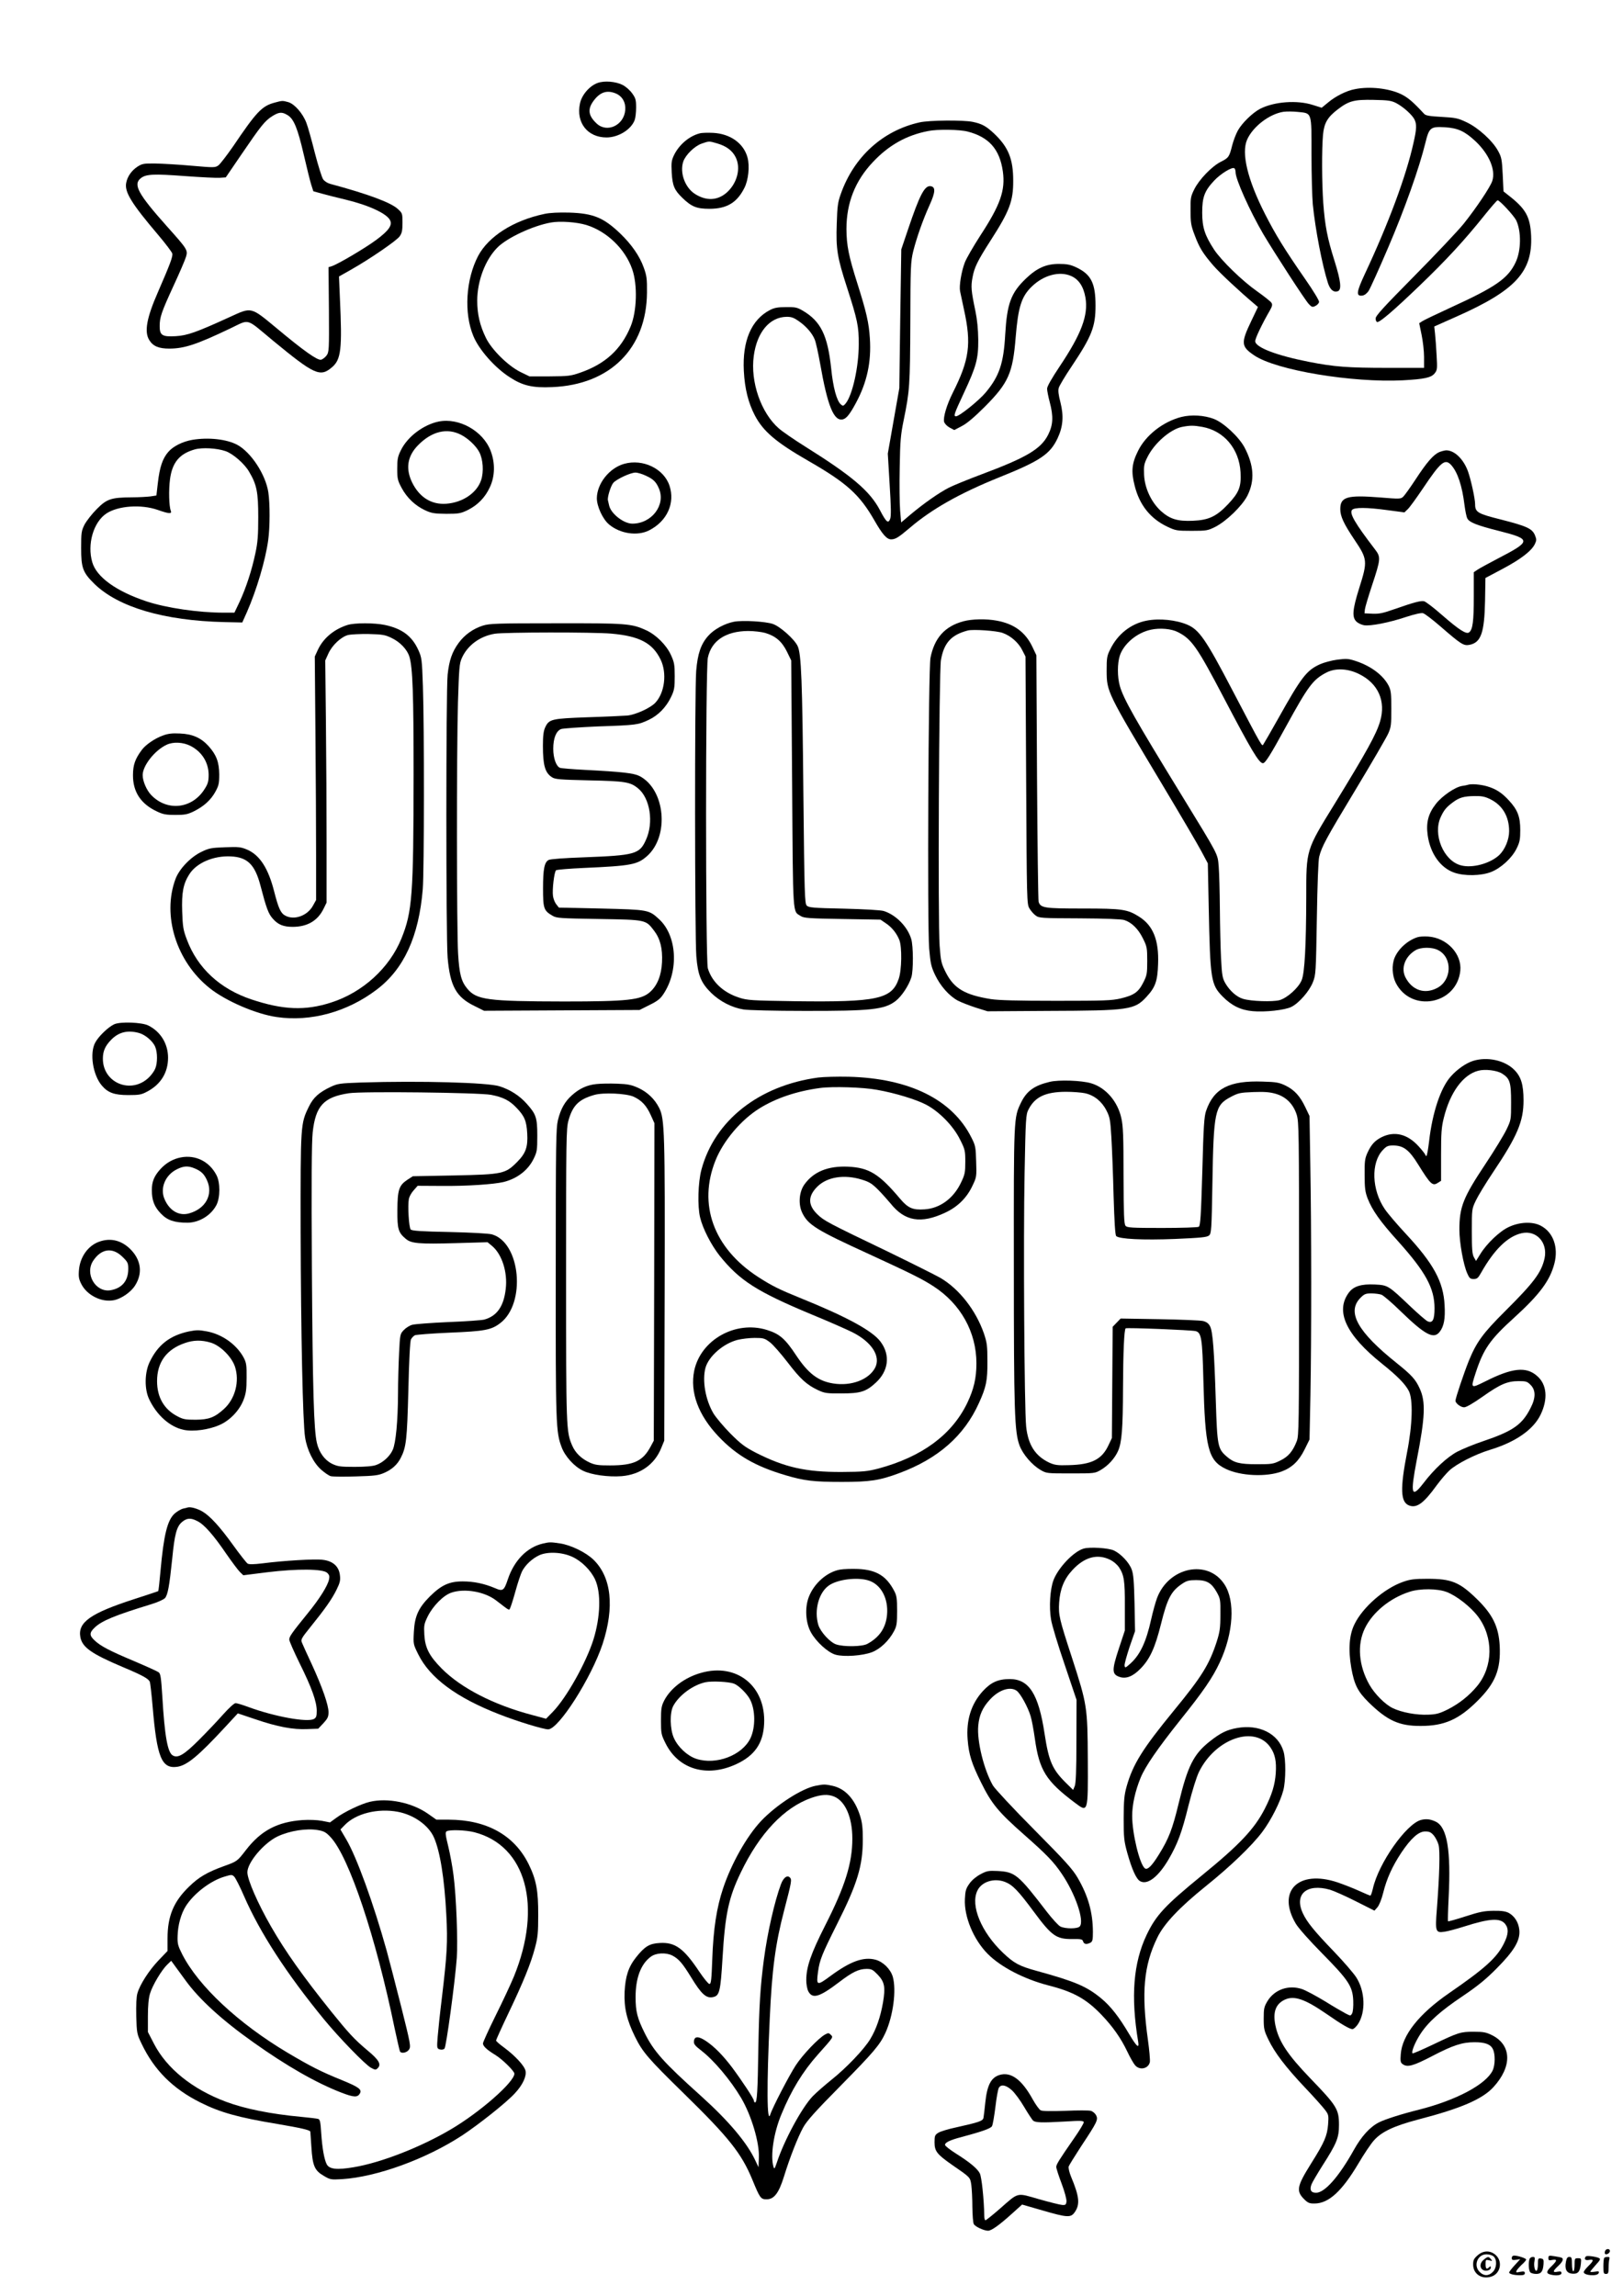 <?xml version="1.0" standalone="no"?>
<!DOCTYPE svg PUBLIC "-//W3C//DTD SVG 20010904//EN"
 "http://www.w3.org/TR/2001/REC-SVG-20010904/DTD/svg10.dtd">
<svg version="1.0" xmlns="http://www.w3.org/2000/svg"
 width="1240pt" height="1754pt" viewBox="0 0 1240 1754"
 preserveAspectRatio="xMidYMid meet">

<g transform="translate(0,1754) scale(0.1,-0.1)"
fill="#000000" stroke="none">
<path d="M4565 16906 c-62 -23 -121 -92 -134 -157 -31 -146 58 -259 203 -259
90 0 188 60 215 133 6 16 11 59 11 96 0 59 -4 72 -31 109 -17 24 -50 52 -72
63 -53 27 -140 34 -192 15z m140 -80 c50 -21 77 -70 72 -127 -10 -117 -140
-177 -219 -102 -64 60 -70 109 -23 173 50 67 102 84 170 56z"/>
<path d="M10352 16859 c-65 -12 -148 -54 -204 -101 l-50 -41 -67 21 c-120 39
-295 26 -403 -29 -58 -30 -140 -110 -171 -167 -15 -27 -34 -78 -43 -113 -22
-88 -27 -95 -87 -125 -69 -35 -165 -135 -202 -209 -28 -56 -30 -68 -29 -165 0
-92 4 -115 31 -185 36 -97 63 -140 141 -231 50 -58 199 -197 315 -295 l28 -24
-51 -107 c-81 -169 -78 -195 23 -263 166 -113 749 -210 1137 -190 162 9 215
20 241 53 20 25 21 35 15 137 -3 61 -9 135 -12 165 l-6 56 173 77 c448 199
579 342 567 616 -7 147 -41 207 -177 312 l-34 27 -6 128 c-6 117 -9 134 -36
182 -41 76 -152 177 -240 218 -65 31 -83 35 -190 41 -93 5 -122 10 -134 23
-86 93 -123 124 -175 150 -93 45 -241 62 -354 39z m316 -107 c54 -29 119 -87
138 -123 19 -38 18 -72 -7 -182 -56 -252 -190 -613 -371 -999 -65 -139 -69
-172 -20 -166 16 2 34 15 48 35 12 18 79 166 149 330 126 293 238 609 285 801
29 118 39 126 148 120 100 -6 152 -30 234 -106 105 -99 157 -220 129 -305 -16
-47 -122 -206 -219 -327 -42 -52 -210 -230 -374 -396 -240 -243 -298 -306
-298 -327 0 -15 6 -27 13 -27 22 0 124 87 322 277 203 195 343 346 498 540 50
62 94 113 99 113 16 0 124 -117 142 -153 40 -85 38 -231 -4 -320 -58 -124
-152 -189 -498 -347 -106 -49 -203 -95 -216 -104 l-23 -15 18 -88 c10 -48 19
-125 19 -170 l0 -83 -280 0 c-303 0 -406 8 -600 46 -249 49 -410 111 -410 158
0 22 52 131 111 233 19 33 22 46 13 60 -6 10 -55 49 -110 88 -114 80 -272 234
-328 318 -71 109 -91 169 -91 282 0 119 17 166 92 246 48 51 135 105 153 94 6
-4 10 -17 10 -31 0 -54 109 -296 211 -471 86 -145 320 -506 348 -535 23 -25
29 -26 51 -15 14 7 26 20 28 30 2 10 -44 86 -106 175 -159 229 -227 340 -307
497 -134 263 -182 465 -137 568 44 100 171 197 278 213 24 3 74 3 110 -1 109
-11 104 3 104 -324 0 -153 5 -325 10 -382 19 -191 72 -465 116 -602 17 -50 42
-72 74 -62 32 10 25 75 -24 232 -55 174 -73 268 -86 442 -11 154 -12 409 -2
522 9 90 34 133 112 193 86 66 126 76 275 73 112 -2 136 -6 173 -25z"/>
<path d="M2098 16756 c-97 -26 -138 -69 -317 -334 -48 -69 -98 -134 -112 -145
-25 -18 -32 -18 -205 -3 -98 9 -223 16 -277 17 -90 1 -101 -1 -138 -25 -45
-30 -76 -75 -85 -124 -13 -69 41 -157 245 -397 56 -66 104 -130 107 -141 6
-23 -15 -78 -110 -297 -85 -194 -105 -301 -66 -364 29 -48 73 -66 155 -66 115
1 206 31 462 153 156 74 115 85 331 -94 315 -259 358 -279 449 -201 69 59 78
139 60 526 l-7 167 92 52 c148 84 347 221 371 254 18 25 22 45 22 104 0 72 -1
74 -36 106 -53 49 -228 114 -518 192 -19 5 -42 20 -52 34 -10 14 -38 104 -63
200 -24 96 -53 200 -65 231 -28 74 -91 145 -139 159 -44 12 -45 12 -104 -4z
m100 -96 c47 -29 76 -99 123 -302 22 -95 47 -197 56 -226 l17 -53 65 -18 c36
-10 117 -31 178 -45 180 -43 321 -108 344 -160 17 -37 -11 -78 -107 -149 -82
-61 -293 -186 -341 -201 l-23 -7 3 -324 c2 -315 1 -324 -19 -352 -12 -15 -31
-29 -42 -31 -29 -4 -130 67 -335 238 -203 168 -192 166 -360 89 -258 -118
-326 -142 -415 -147 -103 -6 -122 7 -122 77 0 68 14 108 105 306 46 99 89 199
96 223 15 51 12 57 -142 229 -225 252 -264 324 -203 372 40 31 96 34 336 16
122 -9 243 -15 268 -13 l45 3 120 176 c150 220 178 255 234 291 53 33 75 35
119 8z"/>
<path d="M7025 16605 c-281 -63 -501 -263 -601 -546 -23 -64 -27 -95 -31 -227
-7 -195 4 -259 78 -487 80 -248 91 -299 90 -436 0 -171 -48 -387 -100 -451
-17 -20 -21 -21 -36 -8 -32 27 -60 128 -75 278 -27 251 -79 358 -217 439 -42
25 -58 28 -128 27 -62 0 -89 -5 -122 -22 -143 -74 -212 -237 -200 -466 7 -135
34 -243 84 -339 64 -122 161 -205 408 -347 294 -169 392 -257 506 -456 60
-105 94 -144 127 -144 33 0 56 14 142 87 167 143 382 265 685 387 312 125 389
177 446 300 41 88 47 169 21 272 -15 58 -19 90 -13 111 5 17 49 91 99 165 153
229 182 302 182 463 0 173 -34 240 -150 294 -43 20 -71 25 -130 25 -97 0 -167
-31 -251 -111 -115 -110 -145 -191 -159 -428 -12 -220 -45 -318 -149 -443 -52
-62 -201 -182 -227 -182 -21 0 -15 17 61 180 94 201 110 260 109 405 -1 80 -8
153 -22 220 -32 153 -35 186 -22 255 14 77 37 125 139 284 144 224 173 300
172 457 0 164 -37 255 -144 357 -63 59 -94 76 -165 91 -72 15 -333 13 -407 -4z
m368 -70 c163 -42 245 -135 269 -305 20 -144 -19 -255 -172 -489 -54 -84 -108
-177 -119 -207 -26 -68 -44 -178 -36 -218 4 -17 17 -80 30 -141 58 -263 41
-384 -86 -636 -46 -92 -74 -187 -66 -221 4 -14 22 -33 42 -44 l36 -19 57 30
c39 20 95 67 177 149 180 181 213 256 235 531 19 230 44 310 123 386 89 87
211 120 300 81 59 -26 95 -80 110 -165 23 -135 -31 -278 -197 -526 -62 -93
-96 -153 -96 -170 0 -15 9 -61 20 -102 29 -110 26 -173 -11 -248 -55 -111
-166 -176 -514 -306 -99 -37 -209 -82 -245 -100 -74 -38 -188 -117 -293 -205
l-72 -61 -8 93 c-4 51 -6 199 -3 328 3 202 8 252 30 359 46 225 49 265 51 746
1 430 3 465 22 545 27 106 73 238 125 353 46 101 47 140 7 145 -45 5 -83 -68
-171 -329 l-52 -154 -8 -530 -7 -530 -44 -250 -44 -250 14 -235 c11 -175 12
-242 4 -264 -15 -38 -30 -25 -78 67 -77 146 -212 261 -573 487 -83 52 -173
114 -199 137 -137 119 -219 357 -192 554 24 182 122 298 252 299 36 0 55 -7
93 -34 57 -40 101 -91 121 -140 8 -19 26 -100 40 -178 58 -332 106 -449 176
-431 27 7 54 42 98 124 85 157 119 314 107 494 -7 118 -27 203 -95 418 -67
211 -83 291 -84 417 0 200 66 368 202 512 120 128 256 205 422 237 73 15 240
12 302 -4z"/>
<path d="M5345 16521 c-80 -21 -156 -86 -195 -165 -20 -42 -22 -58 -18 -135 6
-100 20 -133 81 -192 70 -68 109 -84 207 -84 132 0 210 46 267 159 31 60 42
167 24 233 -29 108 -131 181 -262 188 -41 2 -87 1 -104 -4z m136 -77 c68 -20
114 -54 139 -104 43 -84 12 -202 -70 -273 -69 -59 -153 -63 -238 -10 -78 48
-120 163 -92 248 17 51 86 119 141 138 57 20 56 20 120 1z"/>
<path d="M4160 15906 c-237 -50 -427 -171 -507 -321 -94 -180 -110 -437 -36
-613 43 -104 164 -241 278 -314 98 -64 174 -82 324 -75 443 18 721 296 724
722 1 105 -2 129 -25 192 -31 87 -93 176 -179 259 -128 122 -206 154 -389 160
-81 2 -148 -1 -190 -10z m321 -85 c157 -49 296 -184 349 -337 42 -119 36 -323
-12 -438 -73 -176 -194 -286 -383 -352 -74 -26 -92 -28 -235 -29 l-155 0 -70
34 c-94 47 -220 171 -263 261 -46 94 -66 181 -66 285 1 151 62 312 155 405 74
74 269 165 407 190 70 13 198 4 273 -19z"/>
<path d="M9026 14355 c-140 -36 -272 -139 -331 -259 -48 -96 -54 -157 -26
-266 37 -148 120 -252 251 -314 62 -29 71 -31 185 -31 113 0 123 2 179 30 87
44 208 162 247 240 57 115 49 231 -23 368 -44 81 -159 188 -234 217 -74 28
-171 34 -248 15z m160 -76 c166 -30 282 -168 292 -347 6 -110 -11 -154 -95
-243 -89 -94 -148 -122 -269 -127 -117 -5 -174 12 -244 74 -74 68 -124 174
-129 276 -3 69 0 85 24 133 52 108 176 216 266 234 62 12 88 12 155 0z"/>
<path d="M3352 14320 c-117 -24 -239 -116 -289 -219 -24 -48 -28 -68 -28 -141
0 -78 3 -90 34 -148 41 -76 104 -135 179 -170 50 -23 71 -26 162 -27 95 0 110
3 162 28 77 38 134 96 170 174 40 84 42 186 7 278 -57 152 -241 256 -397 225z
m170 -101 c55 -28 116 -86 140 -133 29 -56 35 -150 14 -213 -32 -98 -141 -172
-267 -181 -112 -8 -203 48 -259 160 -53 107 -38 203 43 286 104 107 222 136
329 81z"/>
<path d="M1469 14180 c-74 -13 -147 -49 -184 -93 -43 -50 -65 -115 -79 -236
l-11 -96 -45 -7 c-25 -3 -89 -7 -142 -7 -159 -1 -192 -12 -269 -90 -36 -36
-78 -90 -93 -118 -24 -48 -26 -62 -26 -180 0 -152 13 -186 100 -272 183 -179
532 -282 993 -293 l138 -3 35 78 c75 171 142 397 163 550 14 99 14 282 1 367
-21 136 -132 305 -237 362 -80 43 -220 59 -344 38z m254 -86 c56 -19 145 -96
180 -157 59 -99 70 -157 70 -347 0 -140 -4 -195 -22 -277 -27 -129 -71 -263
-120 -369 l-40 -84 -83 0 c-192 0 -436 36 -588 86 -231 77 -382 185 -415 299
-40 137 8 305 107 372 90 60 267 72 393 28 85 -30 110 -32 100 -7 -14 35 -17
160 -6 242 17 127 72 194 189 227 57 16 168 10 235 -13z"/>
<path d="M10995 14086 c-44 -20 -94 -77 -179 -207 -42 -64 -85 -124 -96 -134
-18 -17 -29 -17 -175 -5 -253 20 -305 5 -305 -89 0 -55 26 -111 107 -232 101
-150 103 -165 38 -370 -52 -166 -57 -224 -21 -258 13 -12 39 -24 58 -27 47 -8
192 20 320 63 64 21 117 33 130 29 13 -3 73 -49 133 -101 158 -137 177 -149
221 -141 89 17 115 91 120 336 l3 175 132 70 c139 74 221 137 246 190 13 28
13 35 0 67 -21 50 -62 69 -258 119 -180 45 -199 56 -199 118 0 42 -32 187 -54
249 -34 95 -104 163 -168 162 -12 -1 -36 -7 -53 -14z m92 -98 c49 -54 84 -158
102 -306 6 -45 15 -92 22 -103 15 -29 72 -52 239 -94 252 -64 252 -78 -5 -211
-71 -37 -142 -76 -157 -86 l-28 -19 0 -187 c0 -188 -8 -250 -35 -272 -21 -18
-77 18 -210 134 -60 53 -121 99 -134 103 -25 6 -72 -6 -230 -61 -84 -30 -115
-36 -165 -34 l-61 3 3 30 c2 17 26 97 53 179 69 208 70 220 23 281 -153 200
-196 274 -174 300 17 20 112 20 272 -2 l128 -17 26 25 c14 13 66 85 116 159
136 203 168 229 215 178z"/>
<path d="M4769 13997 c-114 -32 -208 -151 -209 -263 0 -62 45 -160 93 -200 84
-71 217 -91 307 -45 137 70 199 208 155 341 -43 130 -203 207 -346 167z m166
-91 c58 -27 78 -47 100 -99 52 -125 -56 -267 -204 -267 -66 0 -163 76 -177
138 -3 15 -7 32 -9 39 -7 21 21 112 41 135 26 29 132 78 169 78 17 0 53 -11
80 -24z"/>
<path d="M7360 12794 c-141 -38 -221 -127 -251 -279 -16 -84 -25 -2039 -10
-2220 10 -115 15 -138 45 -202 41 -85 106 -159 173 -196 27 -14 89 -38 138
-54 l90 -28 463 3 c618 2 660 8 751 107 68 73 85 121 89 252 7 181 -38 293
-144 360 -90 57 -128 63 -431 63 -295 0 -323 4 -338 52 -3 13 -9 442 -12 953
l-5 930 -29 61 c-53 114 -141 179 -274 203 -80 15 -189 13 -255 -5z m301 -89
c62 -22 122 -75 150 -133 l24 -47 5 -945 c5 -922 5 -946 25 -979 11 -19 32
-43 47 -54 26 -20 43 -21 335 -22 198 -1 320 -6 343 -13 57 -19 106 -67 142
-140 31 -62 33 -73 33 -172 0 -97 -2 -110 -30 -165 -37 -74 -72 -98 -173 -122
-68 -16 -127 -18 -492 -18 -296 0 -439 4 -499 13 -199 32 -282 81 -344 202
-35 70 -39 84 -48 205 -14 175 -5 2096 10 2183 23 132 79 193 206 226 41 10
221 -2 266 -19z"/>
<path d="M8760 12799 c-119 -23 -221 -103 -277 -218 -26 -51 -28 -66 -28 -166
1 -160 2 -162 423 -865 140 -234 276 -465 302 -515 l48 -90 7 -340 c11 -549
17 -587 107 -678 68 -69 138 -103 228 -111 93 -9 249 8 297 33 58 29 138 121
164 189 22 55 23 71 30 487 4 255 11 447 18 471 20 79 51 136 276 509 125 207
237 400 251 431 22 49 24 68 24 190 0 116 -3 140 -20 175 -41 80 -133 150
-250 189 -58 19 -71 20 -143 11 -44 -6 -103 -22 -132 -35 -103 -47 -142 -98
-320 -416 -54 -96 -104 -183 -111 -193 -13 -21 1 -46 -238 410 -203 389 -254
462 -344 501 -87 37 -215 50 -312 31z m240 -88 c105 -53 147 -114 350 -501
211 -402 269 -500 299 -500 18 0 57 62 176 280 170 310 206 359 308 412 68 36
164 32 249 -10 148 -72 208 -208 162 -363 -29 -98 -101 -228 -345 -626 -223
-362 -219 -349 -219 -717 -1 -370 -12 -578 -35 -633 -23 -58 -110 -136 -169
-153 -53 -14 -217 -9 -279 10 -48 14 -100 60 -134 117 -23 40 -27 59 -34 191
-4 81 -8 253 -9 382 -1 129 -5 274 -9 322 -9 99 6 71 -286 548 -355 579 -440
729 -469 829 -20 70 -20 174 0 234 31 91 132 175 238 197 69 15 157 7 206 -19z"/>
<path d="M5609 12791 c-73 -14 -154 -58 -198 -108 -56 -63 -81 -136 -92 -268
-12 -149 -11 -2028 1 -2179 12 -147 36 -204 114 -281 67 -65 158 -112 246
-126 37 -6 234 -11 465 -11 508 -1 612 10 697 75 46 35 101 118 121 182 16 52
15 239 -1 292 -28 94 -117 185 -210 214 -22 7 -148 14 -304 18 -234 5 -269 8
-284 23 -16 16 -18 84 -26 850 -8 868 -16 1075 -44 1133 -25 53 -134 150 -190
169 -57 19 -228 29 -295 17z m238 -86 c79 -24 126 -64 165 -142 l33 -68 7
-943 c7 -1033 3 -969 65 -1009 24 -16 62 -19 318 -23 l292 -5 40 -27 c46 -30
83 -76 104 -128 21 -53 19 -231 -5 -298 -53 -154 -164 -178 -791 -170 -334 5
-365 7 -427 27 -122 39 -209 121 -240 224 -18 60 -18 2284 0 2372 27 131 137
204 308 205 44 0 103 -7 131 -15z"/>
<path d="M2655 12766 c-104 -33 -186 -102 -227 -191 l-23 -50 5 -590 c3 -324
5 -743 5 -930 l0 -340 -25 -45 c-42 -75 -141 -111 -209 -75 -36 18 -53 55 -86
184 -45 178 -110 279 -207 321 -47 20 -65 22 -169 18 -107 -4 -122 -7 -182
-36 -83 -41 -167 -129 -196 -206 -104 -279 6 -632 262 -835 123 -98 355 -198
512 -220 258 -38 538 39 761 208 210 158 324 407 354 769 11 137 12 1239 1
1552 -7 205 -9 218 -35 275 -48 106 -124 163 -255 191 -81 17 -232 17 -286 0z
m338 -100 c65 -31 119 -89 135 -143 25 -84 32 -281 32 -903 -1 -918 -10 -1044
-93 -1249 -91 -225 -296 -412 -537 -489 -198 -64 -367 -57 -610 24 -239 80
-411 239 -492 456 -28 73 -32 98 -36 214 -5 145 8 213 54 285 55 88 186 144
319 137 126 -6 183 -63 225 -223 45 -173 61 -215 93 -251 40 -47 82 -64 153
-64 111 0 191 46 236 138 l23 47 0 455 c0 250 -2 667 -5 925 l-5 470 24 53
c28 62 95 126 149 141 20 5 91 9 158 8 108 -3 126 -6 177 -31z"/>
<path d="M3689 12761 c-75 -24 -139 -70 -184 -131 -51 -69 -73 -134 -85 -243
-13 -122 -13 -2018 0 -2163 19 -216 65 -300 204 -368 l74 -37 594 3 594 3 76
38 c61 30 83 47 107 84 119 179 103 446 -33 571 -79 73 -82 73 -443 82 l-323
7 -19 24 c-11 13 -23 42 -26 64 -7 47 9 183 23 197 5 5 101 13 213 18 361 16
408 25 482 90 173 153 140 510 -57 612 -44 22 -128 32 -416 47 -96 5 -183 12
-192 16 -29 12 -51 74 -51 145 0 81 22 136 60 151 15 5 142 14 282 20 295 10
306 12 387 50 73 34 135 98 172 177 24 50 27 70 27 157 0 89 -4 107 -29 162
-35 76 -113 154 -190 189 -111 51 -151 54 -691 53 -452 0 -505 -2 -556 -18z
m981 -61 c215 -19 315 -71 377 -198 50 -103 32 -253 -40 -330 -37 -40 -151
-92 -215 -98 -31 -2 -168 -9 -303 -13 -274 -10 -294 -14 -323 -76 -13 -27 -18
-63 -18 -141 0 -150 16 -207 69 -241 23 -16 62 -19 283 -24 277 -6 315 -12
375 -61 92 -76 121 -261 60 -394 -49 -109 -83 -118 -476 -133 -143 -5 -255
-13 -267 -20 -33 -17 -43 -70 -43 -217 0 -153 5 -170 72 -209 32 -19 57 -20
354 -25 362 -6 358 -5 422 -89 47 -61 66 -136 61 -241 -5 -101 -36 -179 -93
-229 -69 -60 -170 -71 -655 -71 -586 1 -669 12 -740 98 -46 55 -61 113 -70
267 -11 180 -12 1542 -1 1921 8 258 11 296 29 336 43 98 138 168 252 187 76
12 749 13 890 1z"/>
<path d="M1243 11921 c-61 -22 -132 -71 -160 -110 -50 -67 -67 -114 -67 -191
-1 -128 59 -221 184 -279 46 -22 69 -26 140 -26 72 0 93 4 140 27 77 38 130
86 165 149 26 48 30 63 30 134 -1 94 -22 149 -81 215 -58 64 -123 93 -219 97
-61 3 -92 -1 -132 -16z m213 -79 c87 -45 137 -126 138 -219 0 -51 -5 -70 -30
-109 -94 -152 -285 -175 -408 -48 -36 37 -66 107 -66 153 0 73 93 190 183 232
51 24 126 20 183 -9z"/>
<path d="M11215 11545 c-5 -2 -26 -6 -46 -9 -53 -9 -151 -76 -198 -136 -59
-75 -77 -144 -63 -242 20 -139 98 -248 203 -284 77 -27 205 -25 281 5 76 30
159 106 195 179 24 49 28 69 28 142 0 101 -20 154 -87 226 -53 58 -99 88 -168
108 -49 14 -119 20 -145 11z m173 -111 c92 -46 142 -132 142 -243 0 -65 -32
-141 -76 -183 -70 -65 -207 -102 -293 -78 -132 35 -216 236 -153 370 24 52 43
75 92 111 49 37 85 47 166 48 56 1 80 -4 122 -25z"/>
<path d="M10830 10381 c-75 -24 -146 -88 -175 -157 -23 -56 -19 -136 9 -192
118 -231 466 -165 493 93 13 128 -103 252 -246 261 -31 2 -67 0 -81 -5z m160
-100 c108 -57 103 -229 -10 -288 -95 -50 -191 -18 -242 81 -36 70 -4 159 76
207 41 25 129 26 176 0z"/>
<path d="M873 9716 c-46 -21 -121 -93 -146 -141 -43 -80 -18 -245 50 -326 47
-56 96 -74 203 -74 84 0 101 3 145 27 103 54 159 145 159 258 0 107 -57 200
-152 247 -49 24 -213 30 -259 9z m190 -67 c47 -13 106 -63 123 -106 18 -42 18
-125 0 -166 -7 -18 -28 -47 -47 -66 -135 -133 -354 -45 -353 143 0 58 19 99
66 146 57 57 125 73 211 49z"/>
<path d="M11254 9436 c-53 -17 -120 -63 -168 -117 -79 -86 -143 -279 -168
-501 -7 -60 -16 -108 -20 -108 -4 0 -8 4 -8 8 0 4 -22 33 -50 64 -86 96 -187
121 -287 70 -50 -26 -77 -56 -105 -117 -20 -44 -23 -65 -22 -170 0 -100 4
-130 23 -180 35 -89 95 -175 231 -325 212 -236 280 -360 280 -514 0 -88 -15
-116 -53 -99 -13 6 -73 58 -133 115 -167 159 -170 161 -270 166 -102 5 -162
-13 -198 -61 -107 -143 -23 -324 254 -545 116 -93 174 -152 203 -206 34 -64
29 -258 -13 -471 -54 -279 -50 -380 16 -405 58 -22 111 16 212 156 29 39 72
90 96 112 56 51 195 122 309 157 195 59 331 153 387 268 58 120 49 231 -26
296 -83 74 -190 63 -396 -41 -113 -56 -113 -56 -74 64 60 184 110 256 297 425
193 176 271 281 305 412 32 125 -10 240 -106 289 -62 32 -161 28 -243 -11 -68
-31 -168 -126 -217 -206 l-33 -53 -16 28 c-13 23 -16 63 -16 199 0 169 0 170
31 235 17 36 76 133 131 215 186 277 233 389 233 549 0 121 -19 182 -71 234
-73 73 -206 102 -315 68z m221 -96 c61 -38 70 -67 70 -220 0 -134 0 -135 -36
-210 -20 -41 -91 -158 -159 -260 -171 -257 -200 -329 -200 -503 0 -98 30 -267
60 -334 16 -37 23 -43 49 -43 26 0 34 7 57 48 100 177 203 278 310 302 112 25
200 -71 175 -191 -24 -109 -81 -185 -301 -404 -170 -169 -219 -236 -278 -380
-39 -98 -102 -285 -102 -305 0 -19 40 -50 66 -50 17 0 68 30 141 81 134 95
189 119 276 119 57 0 66 -3 92 -30 39 -40 39 -98 -1 -175 -64 -128 -135 -177
-363 -254 -69 -23 -156 -59 -195 -79 -77 -40 -179 -134 -261 -242 -92 -119
-101 -85 -51 176 65 332 69 447 23 547 -32 71 -62 103 -175 194 -301 240 -385
392 -277 500 29 29 40 33 83 33 28 0 63 -5 77 -10 15 -6 83 -64 150 -130 183
-177 249 -212 294 -154 33 42 44 100 38 204 -9 179 -84 317 -296 545 -67 72
-139 156 -161 189 -100 147 -107 354 -15 451 28 30 39 35 79 35 78 0 122 -33
191 -145 95 -153 110 -167 151 -140 l24 15 0 198 c0 168 3 211 21 283 48 195
147 330 263 360 52 14 142 3 181 -21z"/>
<path d="M6252 9309 c-454 -61 -793 -329 -893 -704 -26 -96 -31 -280 -10 -365
20 -85 85 -211 149 -292 153 -190 284 -274 701 -448 134 -55 274 -117 312
-136 150 -75 220 -185 175 -272 -48 -91 -182 -142 -320 -120 -114 18 -190 75
-282 213 -85 129 -128 166 -225 196 -239 74 -505 -75 -555 -311 -34 -164 31
-340 185 -502 138 -146 283 -229 513 -297 142 -42 213 -51 431 -51 213 0 287
11 437 67 297 110 497 286 609 535 56 123 66 172 65 318 0 121 -3 143 -27 215
-62 177 -188 339 -333 424 -39 22 -219 112 -400 200 -461 221 -488 236 -538
284 -74 71 -75 139 -2 212 75 75 206 96 341 54 56 -17 77 -30 124 -77 31 -31
73 -79 95 -105 109 -137 233 -157 418 -70 95 44 166 114 209 208 30 62 31 69
27 182 -3 110 -5 122 -36 183 -145 290 -473 453 -937 465 -88 2 -193 -1 -233
-6z m449 -94 c137 -24 297 -73 374 -113 101 -53 209 -163 260 -267 38 -75 40
-85 40 -170 0 -80 -3 -97 -32 -157 -57 -122 -162 -199 -280 -206 -89 -6 -125
9 -186 81 -161 191 -237 237 -397 245 -153 7 -265 -38 -335 -137 -40 -57 -47
-150 -16 -215 45 -93 108 -132 511 -316 330 -152 404 -189 491 -245 209 -135
329 -351 329 -589 0 -114 -20 -198 -70 -303 -118 -244 -346 -411 -679 -501
-86 -22 -116 -25 -281 -26 -274 -1 -434 35 -655 147 -85 44 -114 66 -195 147
-52 53 -110 122 -129 153 -62 105 -87 253 -61 349 25 88 136 185 245 213 32 8
92 15 131 15 67 0 76 -3 116 -33 24 -18 84 -87 135 -153 98 -128 146 -172 233
-213 50 -23 66 -26 180 -25 143 0 186 13 259 80 99 89 115 211 40 313 -60 84
-259 192 -615 336 -163 66 -217 93 -324 162 -338 220 -459 552 -323 890 60
149 195 309 335 396 125 78 284 132 463 156 94 13 330 6 436 -14z"/>
<path d="M8020 9276 c-118 -28 -176 -70 -219 -158 -56 -117 -56 -102 -55
-1248 0 -1117 5 -1269 44 -1373 25 -66 94 -147 159 -185 46 -27 48 -27 231
-27 183 0 185 0 231 27 56 33 106 88 131 144 29 67 37 168 38 484 1 274 9 443
20 453 8 7 502 -13 535 -21 44 -12 51 -54 59 -372 13 -521 36 -615 170 -680
113 -55 311 -64 429 -20 79 30 130 79 174 167 l38 77 7 340 c8 427 8 1275 -1
1761 l-6 370 -31 65 c-41 87 -83 133 -151 167 -50 24 -71 28 -175 31 -256 9
-374 -52 -433 -223 -15 -42 -20 -118 -29 -463 -10 -341 -15 -415 -27 -423 -7
-5 -134 -9 -280 -9 -236 0 -268 2 -280 17 -11 13 -14 87 -15 382 0 304 -3 379
-17 441 -28 127 -119 232 -230 265 -72 22 -248 28 -317 11z m270 -87 c69 -15
128 -62 163 -131 26 -50 30 -70 38 -204 5 -82 13 -283 17 -447 6 -199 12 -301
20 -309 23 -23 203 -32 451 -22 203 9 243 13 259 27 17 16 19 43 25 395 9 552
19 598 137 661 60 32 73 35 176 39 85 3 124 0 170 -13 80 -23 135 -79 161
-160 17 -57 18 -122 18 -1255 0 -1125 -1 -1198 -18 -1240 -30 -77 -65 -118
-126 -147 -52 -26 -65 -28 -176 -28 -135 0 -178 11 -233 59 -68 59 -72 80 -83
424 -12 383 -23 532 -44 571 -11 21 -26 33 -53 40 -20 5 -170 11 -334 14
l-296 5 -31 -32 -30 -31 -3 -425 -3 -425 -26 -55 c-51 -109 -129 -148 -304
-152 -84 -3 -107 1 -146 18 -109 51 -164 136 -179 277 -14 136 -22 1439 -12
1932 8 425 10 452 30 490 49 96 129 134 284 135 53 0 120 -5 148 -11z"/>
<path d="M2760 9271 c-164 -6 -179 -8 -233 -33 -89 -42 -133 -81 -167 -151
-64 -131 -64 -133 -63 -957 2 -770 16 -1457 34 -1570 15 -96 63 -193 122 -246
27 -24 61 -47 74 -50 14 -4 100 -5 192 -2 143 4 173 8 216 27 60 26 100 63
126 113 43 83 49 139 59 520 5 224 13 375 20 387 6 12 19 25 29 31 11 5 129
14 263 20 269 11 321 20 390 73 199 151 155 617 -64 678 -26 7 -158 14 -325
18 -211 4 -285 9 -295 19 -14 14 -24 182 -14 235 4 18 20 47 37 65 l30 34 182
-1 c195 -2 398 12 475 30 103 26 186 89 229 177 26 53 28 66 28 177 0 137 -9
164 -81 244 -55 62 -126 107 -207 133 -89 29 -604 43 -1057 29z m991 -94 c93
-18 142 -43 195 -99 61 -63 77 -101 82 -196 6 -103 -11 -151 -75 -216 -92 -93
-109 -97 -484 -105 l-315 -6 -43 -28 c-63 -42 -74 -77 -75 -232 -1 -144 7
-170 64 -218 42 -36 101 -41 384 -33 l241 7 35 -29 c75 -63 119 -200 104 -327
-15 -134 -67 -208 -164 -235 -19 -5 -143 -14 -275 -19 -132 -6 -256 -15 -276
-21 -19 -5 -48 -23 -64 -40 -28 -29 -29 -33 -36 -177 -4 -82 -8 -220 -8 -308
-1 -211 -17 -377 -40 -429 -21 -49 -75 -99 -128 -117 -24 -9 -83 -14 -163 -14
-111 0 -130 3 -174 24 -56 28 -98 86 -115 159 -23 99 -32 398 -38 1317 -4 685
-2 979 6 1055 22 202 84 270 276 299 98 16 995 5 1086 -12z"/>
<path d="M4555 9259 c-69 -7 -129 -34 -186 -86 -54 -48 -85 -104 -106 -188
-15 -64 -17 -161 -17 -1170 -1 -1160 1 -1213 45 -1330 26 -70 96 -147 162
-179 64 -32 195 -50 297 -42 142 12 252 90 302 215 l23 56 3 1135 c3 1220 0
1325 -42 1407 -34 68 -90 121 -160 153 -51 23 -78 29 -161 32 -55 2 -127 1
-160 -3z m285 -96 c61 -28 98 -66 132 -141 l28 -62 -2 -1213 -3 -1212 -23 -43
c-60 -113 -129 -146 -312 -146 -88 0 -113 3 -155 22 -64 30 -109 73 -134 131
-45 107 -46 122 -46 1301 0 1040 1 1119 18 1180 32 115 78 162 197 196 68 20
243 12 300 -13z"/>
<path d="M1383 8699 c-60 -11 -114 -42 -157 -89 -49 -54 -66 -97 -66 -161 0
-78 19 -128 70 -180 49 -51 103 -69 203 -69 89 1 178 55 220 134 30 57 31 174
0 231 -54 103 -159 155 -270 134z m104 -84 c50 -21 72 -42 94 -90 50 -108 -9
-219 -137 -254 -76 -21 -148 20 -186 107 -38 84 4 186 93 230 52 26 86 28 136
7z"/>
<path d="M755 8054 c-84 -31 -145 -118 -152 -219 -4 -49 0 -68 19 -105 43 -83
150 -138 242 -123 59 9 137 62 169 115 55 88 46 182 -23 261 -71 80 -161 106
-255 71z m181 -115 c40 -39 44 -47 44 -92 0 -91 -48 -148 -136 -163 -115 -18
-199 127 -131 227 62 92 147 103 223 28z"/>
<path d="M1445 7370 c-147 -31 -240 -103 -303 -237 -37 -79 -39 -202 -4 -278
57 -123 159 -215 265 -237 74 -16 195 1 277 38 78 35 149 110 180 189 19 49
24 80 24 170 1 97 -2 115 -22 154 -54 100 -164 179 -282 201 -60 11 -78 11
-135 0z m165 -86 c73 -22 159 -107 185 -183 37 -112 2 -246 -84 -324 -72 -65
-115 -81 -216 -82 -79 0 -96 3 -141 27 -101 53 -154 145 -154 268 0 144 72
243 213 291 65 23 128 24 197 3z"/>
<path d="M1435 6025 c-5 -2 -22 -6 -37 -9 -15 -4 -43 -20 -63 -37 -56 -50 -84
-162 -109 -442 -7 -81 -15 -149 -17 -151 -2 -2 -85 -29 -183 -61 -334 -108
-433 -177 -412 -291 15 -78 85 -127 326 -229 152 -64 195 -88 205 -113 3 -9
13 -93 21 -187 33 -391 69 -478 189 -461 75 12 160 82 361 299 l101 109 134
-45 c170 -58 288 -80 397 -75 l83 3 40 42 c32 35 39 49 39 84 0 55 -48 192
-127 364 -36 77 -70 152 -76 167 -10 24 -5 33 65 120 113 140 164 213 199 284
26 53 31 72 26 111 -7 67 -53 109 -131 118 -60 8 -296 -6 -460 -27 -67 -8
-102 -9 -114 -2 -9 6 -59 69 -110 140 -103 143 -177 224 -237 259 -39 22 -89
36 -110 30z m74 -105 c51 -25 124 -108 221 -251 44 -63 91 -126 104 -138 l25
-24 183 23 c231 28 424 26 457 -4 17 -15 20 -27 15 -50 -9 -48 -74 -151 -164
-261 -120 -148 -140 -176 -140 -199 0 -12 36 -93 79 -181 92 -185 131 -293
131 -364 0 -41 -4 -52 -22 -62 -51 -27 -299 18 -496 90 -45 17 -91 31 -102 31
-11 0 -50 -36 -96 -87 -43 -49 -126 -136 -184 -194 -112 -112 -160 -141 -199
-119 -40 21 -63 146 -81 454 -9 141 -13 171 -28 182 -9 7 -93 45 -187 85 -190
80 -255 114 -302 158 -41 38 -41 59 0 98 55 53 156 94 430 178 48 14 96 36
107 47 22 24 34 91 56 303 18 186 34 245 75 279 37 31 67 33 118 6z"/>
<path d="M4147 5749 c-120 -28 -219 -129 -267 -273 -29 -87 -38 -94 -99 -67
-81 34 -160 51 -246 51 -103 0 -163 -28 -251 -115 -87 -87 -116 -151 -122
-271 -5 -94 -4 -95 33 -170 89 -181 292 -332 619 -459 134 -53 337 -115 374
-115 80 0 330 393 416 652 92 282 68 510 -70 644 -58 56 -171 111 -254 124
-74 11 -81 11 -133 -1z m225 -101 c72 -33 142 -103 175 -174 46 -101 41 -284
-13 -458 -56 -177 -206 -445 -311 -553 l-51 -52 -108 29 c-292 77 -541 205
-689 354 -96 97 -127 158 -133 258 -4 72 -2 83 26 141 40 80 120 161 180 181
101 35 255 8 342 -59 108 -83 98 -78 108 -58 5 10 24 69 41 131 17 62 40 130
50 150 26 49 76 96 131 122 64 29 174 24 252 -12z"/>
<path d="M8277 5710 c-77 -24 -192 -146 -228 -240 -26 -68 -35 -206 -19 -300
6 -41 53 -196 104 -345 l91 -270 -1 -315 c0 -226 -4 -323 -13 -344 l-12 -29
-55 54 c-104 103 -131 165 -163 374 -46 305 -119 419 -266 419 -90 0 -144 -25
-206 -92 -89 -98 -128 -221 -116 -371 9 -114 31 -183 102 -326 81 -164 132
-226 333 -403 170 -150 222 -204 283 -294 104 -152 175 -359 139 -403 -16 -20
-111 -20 -149 -1 -15 8 -61 58 -102 111 -221 288 -243 306 -379 313 -67 3 -81
1 -129 -25 -32 -17 -66 -45 -84 -71 -27 -38 -32 -54 -35 -118 -7 -135 66 -310
174 -419 99 -100 278 -193 464 -241 192 -49 289 -103 406 -225 87 -91 149
-180 196 -279 22 -47 50 -95 61 -107 36 -40 101 -25 112 25 3 15 -4 93 -15
172 -50 358 -32 565 71 777 51 107 169 232 374 397 183 147 347 304 428 411
68 90 139 231 162 320 19 74 20 237 1 297 -40 136 -187 209 -356 178 -78 -14
-126 -38 -207 -102 -124 -98 -169 -188 -238 -474 -47 -196 -76 -270 -150 -389
-56 -91 -89 -122 -109 -106 -40 34 -96 266 -96 400 0 85 23 190 64 290 36 88
129 223 305 444 175 218 246 322 300 438 105 224 120 471 35 598 -127 193
-425 131 -514 -106 -12 -32 -32 -105 -45 -163 -38 -172 -84 -270 -158 -337
-39 -35 -42 -36 -45 -16 -2 11 16 75 38 142 l42 121 -4 212 c-4 168 -8 223
-22 260 -19 52 -82 119 -135 144 -41 20 -189 29 -234 14z m209 -87 c22 -11 49
-35 62 -53 40 -60 47 -104 46 -300 l0 -185 -47 -142 c-53 -161 -52 -192 5
-212 51 -18 104 3 162 63 71 72 111 159 156 340 49 197 78 252 162 308 34 23
52 28 106 28 82 0 118 -21 158 -92 28 -51 29 -58 28 -173 0 -103 -5 -132 -28
-205 -57 -175 -114 -267 -326 -525 -241 -294 -314 -411 -362 -580 -19 -68 -22
-105 -23 -245 0 -150 3 -174 28 -265 35 -125 69 -200 98 -215 56 -31 139 33
218 168 68 117 101 205 151 409 30 118 61 218 81 259 127 256 429 359 546 185
35 -51 46 -107 40 -196 -6 -88 -29 -164 -83 -270 -79 -155 -193 -276 -479
-509 -285 -233 -352 -304 -425 -457 -101 -213 -122 -470 -64 -816 9 -56 -12
-37 -69 59 -78 132 -141 213 -215 274 -111 91 -198 128 -492 209 -132 36 -173
58 -257 138 -166 158 -250 361 -196 474 32 69 127 99 210 68 60 -23 102 -67
222 -229 136 -184 172 -209 292 -208 69 1 79 -1 84 -18 7 -22 26 -25 56 -10
16 9 19 22 19 83 -1 150 -36 274 -116 412 -39 67 -93 127 -334 370 -160 161
-299 311 -314 336 -69 121 -123 339 -112 457 7 80 33 138 88 198 68 75 155
104 205 69 29 -20 87 -126 107 -194 9 -29 23 -105 32 -169 34 -245 85 -327
308 -494 99 -75 99 -76 97 330 -2 404 -5 420 -120 776 -98 300 -105 329 -99
424 7 103 37 179 100 247 94 103 195 129 294 78z"/>
<path d="M6417 5550 c-99 -18 -198 -105 -238 -210 -31 -81 -24 -195 16 -268
40 -73 130 -155 189 -172 65 -18 205 -8 277 19 64 24 132 89 170 162 20 38 23
58 23 154 0 94 -3 116 -22 152 -60 115 -136 161 -275 168 -50 2 -113 0 -140
-5z m216 -82 c97 -29 156 -137 144 -265 -10 -99 -58 -170 -150 -220 -39 -22
-182 -24 -239 -4 -47 16 -120 96 -136 149 -33 111 3 247 81 301 65 46 213 65
300 39z"/>
<path d="M10718 5456 c-142 -50 -306 -193 -369 -322 -41 -82 -49 -194 -25
-334 23 -129 49 -181 133 -264 142 -139 233 -181 398 -180 179 0 290 49 431
189 139 137 181 242 172 424 -8 145 -54 239 -174 356 -133 130 -195 155 -378
155 -101 0 -132 -4 -188 -24z m335 -77 c76 -29 183 -113 239 -187 119 -158
117 -381 -6 -531 -61 -74 -138 -135 -225 -179 -63 -31 -87 -38 -150 -40 -88
-4 -202 17 -270 50 -59 28 -138 108 -178 178 -83 146 -96 309 -34 434 60 122
193 230 341 277 80 26 213 25 283 -2z"/>
<path d="M5355 4761 c-125 -35 -232 -117 -281 -212 -21 -42 -24 -62 -24 -152
0 -99 2 -108 35 -174 99 -199 316 -263 540 -159 141 65 206 160 213 308 14
288 -209 468 -483 389z m253 -82 c36 -14 99 -76 122 -120 42 -80 43 -212 4
-296 -63 -132 -263 -208 -415 -158 -68 23 -139 89 -170 158 -31 68 -33 194 -5
246 44 82 152 161 247 181 50 10 177 4 217 -11z"/>
<path d="M6232 3899 c-107 -21 -302 -147 -418 -270 -109 -116 -226 -324 -289
-512 -50 -149 -75 -313 -83 -540 -6 -160 -9 -192 -22 -192 -8 0 -43 43 -78 95
-118 177 -184 225 -301 218 -79 -4 -115 -26 -181 -109 -59 -74 -82 -146 -88
-265 -5 -121 16 -213 80 -343 58 -117 100 -166 371 -431 346 -338 442 -459
525 -660 58 -141 64 -150 109 -150 57 0 93 47 132 172 45 146 106 302 148 378
28 50 93 123 283 315 255 259 303 315 345 407 59 130 85 326 56 428 -17 58
-73 114 -131 130 -92 25 -193 -12 -345 -124 -104 -77 -110 -75 -95 33 12 89
30 133 144 361 157 311 198 448 198 650 0 89 -5 130 -21 180 -41 129 -114 208
-212 229 -56 12 -66 12 -127 0z m142 -83 c85 -36 138 -159 138 -321 0 -187
-55 -363 -207 -662 -111 -219 -145 -319 -145 -420 0 -30 7 -67 15 -83 32 -62
85 -46 235 68 102 78 150 101 209 102 40 0 49 -5 87 -44 53 -56 60 -95 40
-214 -19 -108 -51 -202 -97 -278 -46 -77 -183 -221 -299 -313 -52 -42 -116
-98 -141 -124 -83 -87 -218 -336 -274 -507 -17 -49 -19 -52 -26 -30 -24 85 2
258 61 399 75 183 164 328 278 456 123 138 119 132 99 152 -15 15 -19 15 -43
2 -49 -26 -172 -155 -224 -235 -51 -78 -179 -325 -194 -374 -27 -88 -29 222
-5 730 17 377 43 571 110 827 57 219 60 235 44 251 -20 21 -49 0 -68 -50 -49
-131 -104 -372 -131 -578 -27 -204 -36 -348 -42 -670 -5 -338 -10 -420 -25
-420 -5 0 -9 6 -9 13 0 15 -90 151 -168 256 -70 92 -134 157 -198 200 -57 38
-88 38 -92 0 -3 -23 7 -35 56 -73 96 -74 222 -223 304 -361 78 -132 141 -341
136 -457 l-3 -73 -23 49 c-63 137 -204 304 -417 496 -286 257 -359 339 -429
479 -57 114 -70 166 -70 276 0 145 40 252 116 308 40 30 115 34 165 9 49 -26
76 -57 142 -164 81 -133 117 -165 170 -153 48 10 56 44 71 295 20 339 47 465
140 657 143 298 331 496 538 569 77 27 128 30 176 10z"/>
<path d="M2824 3776 c-67 -16 -194 -77 -255 -122 l-48 -35 -61 12 c-38 7 -95
9 -148 6 -193 -14 -318 -80 -433 -229 -67 -87 -68 -87 -171 -124 -124 -45
-190 -83 -264 -156 -118 -114 -164 -225 -164 -396 l0 -95 -69 -72 c-73 -77
-142 -184 -161 -251 -8 -25 -11 -90 -9 -175 4 -130 5 -136 41 -211 96 -201
238 -343 448 -448 151 -76 290 -115 592 -165 176 -30 244 -45 249 -58 0 -1 4
-54 8 -117 9 -144 24 -180 95 -221 49 -29 54 -30 140 -25 265 17 640 153 917
334 127 84 337 250 402 321 60 64 91 130 82 173 -9 39 -79 114 -162 176 -35
25 -63 50 -63 55 0 5 41 96 91 201 118 247 175 388 206 506 22 81 25 117 25
250 1 188 -15 272 -73 390 -109 221 -320 339 -610 340 l-95 0 -64 45 c-122 86
-309 124 -446 91z m216 -76 c122 -23 234 -103 275 -195 47 -105 81 -317 95
-593 11 -209 6 -297 -34 -633 -14 -113 -28 -246 -32 -296 -7 -88 -6 -91 16
-98 14 -4 27 -2 36 6 13 14 79 496 94 694 9 125 -4 470 -25 630 -8 66 -27 167
-41 224 -21 85 -23 105 -12 112 22 14 146 10 212 -7 396 -102 522 -565 302
-1103 -24 -58 -87 -193 -140 -299 -53 -107 -96 -202 -96 -211 0 -21 27 -47 97
-90 53 -33 143 -122 143 -141 0 -64 -263 -295 -486 -426 -232 -137 -536 -255
-742 -289 -129 -22 -186 -15 -206 23 -19 38 -34 121 -42 239 -5 82 -9 103 -23
107 -9 3 -68 10 -131 16 -230 21 -432 62 -573 115 -257 96 -453 254 -551 444
l-46 89 0 119 c0 80 5 138 16 174 18 62 89 181 132 222 l30 29 43 -59 c24 -32
54 -74 68 -93 104 -143 278 -302 517 -471 253 -180 480 -310 672 -384 96 -37
124 -38 142 -6 16 30 -8 48 -137 101 -163 66 -239 105 -418 211 -374 223 -678
507 -802 749 -34 67 -38 82 -36 142 2 83 26 169 63 228 63 98 190 195 299 226
50 15 54 15 71 -2 10 -11 44 -77 74 -147 122 -280 325 -593 611 -942 115 -140
316 -347 359 -370 33 -18 37 -18 52 -3 29 29 9 63 -79 136 -100 84 -143 131
-273 292 -219 273 -352 460 -464 655 -101 176 -180 357 -180 413 0 75 126 224
231 274 94 44 223 64 310 48 45 -8 61 -17 96 -55 141 -153 345 -763 488 -1459
20 -92 38 -172 41 -177 11 -18 54 -9 69 15 15 23 12 41 -60 328 -42 166 -92
359 -111 428 -100 359 -230 717 -309 850 l-44 75 32 33 c85 89 253 131 407
102z"/>
<path d="M10857 3638 c-113 -30 -325 -331 -368 -525 -7 -29 -15 -53 -19 -53
-4 0 -43 16 -86 36 -44 20 -118 49 -165 65 -300 100 -467 -67 -318 -317 20
-33 104 -128 199 -224 202 -205 234 -252 239 -361 2 -45 -2 -85 -8 -98 -12
-21 -12 -21 -49 -2 -21 11 -94 53 -161 95 -68 41 -146 83 -174 92 -101 34
-208 -3 -262 -90 -27 -45 -30 -57 -30 -135 0 -78 3 -93 36 -161 48 -100 130
-208 278 -365 68 -71 136 -148 153 -170 29 -38 30 -44 25 -112 -7 -88 -27
-136 -129 -298 -112 -179 -118 -213 -48 -280 24 -23 38 -28 75 -27 106 1 207
93 332 303 43 73 97 154 121 180 59 66 153 110 339 159 324 84 489 155 573
247 144 157 140 320 -9 396 -47 23 -66 27 -142 27 -101 0 -116 -5 -313 -99
-82 -39 -151 -69 -154 -66 -11 10 19 84 59 146 60 93 153 176 324 291 114 77
177 128 260 212 134 135 181 214 173 294 -6 57 -35 104 -81 130 -24 12 -54 17
-117 16 -71 -1 -106 -8 -214 -43 -71 -23 -131 -40 -133 -37 -2 2 0 84 5 182
18 359 -11 535 -97 578 -41 20 -73 24 -114 14z m97 -118 c14 -17 31 -50 37
-73 12 -45 7 -229 -13 -489 -14 -174 -10 -184 58 -174 24 3 91 21 151 40 195
62 275 67 313 19 28 -36 25 -80 -11 -151 -53 -106 -143 -188 -419 -378 -229
-158 -358 -321 -368 -466 -4 -51 -2 -64 14 -75 36 -27 80 -15 228 62 157 82
228 105 322 105 79 0 121 -15 139 -51 20 -37 19 -123 -1 -165 -51 -106 -277
-227 -562 -299 -136 -34 -258 -73 -306 -97 -69 -35 -134 -106 -193 -212 -114
-204 -222 -326 -288 -326 -39 0 -51 22 -35 64 5 14 42 77 81 139 112 175 129
216 129 315 0 119 -16 146 -216 353 -177 184 -244 284 -270 409 -20 100 2 162
72 195 71 33 152 6 319 -109 115 -80 177 -116 198 -116 9 0 28 17 42 38 61 93
55 253 -14 359 -21 32 -96 119 -167 193 -154 160 -209 228 -240 295 -68 145
29 230 207 180 30 -9 118 -48 197 -88 l143 -72 23 26 c13 15 32 62 44 111 27
109 70 202 137 304 75 112 133 164 184 164 31 0 44 -6 65 -30z"/>
<path d="M7637 1690 c-65 -20 -95 -77 -109 -209 -5 -53 -12 -106 -14 -118 -5
-25 -32 -34 -211 -74 -57 -12 -116 -30 -133 -40 -27 -17 -30 -23 -30 -73 0
-69 18 -92 137 -175 138 -95 135 -92 144 -152 4 -30 8 -105 8 -167 1 -62 5
-121 11 -131 10 -20 78 -51 109 -51 26 0 87 44 180 128 l80 72 156 -45 c189
-55 216 -56 245 -15 43 60 37 120 -27 273 -14 34 -21 67 -18 78 4 11 47 80 95
154 123 186 132 203 114 238 -8 14 -26 30 -41 33 -14 4 -102 4 -194 0 -110 -4
-176 -3 -188 4 -11 5 -38 43 -60 82 -84 153 -167 214 -254 188z m94 -117 c22
-20 65 -78 94 -128 30 -51 61 -97 68 -104 19 -15 65 -17 240 -7 126 8 147 7
147 -6 0 -8 -32 -62 -72 -119 -120 -173 -138 -203 -138 -222 0 -10 18 -67 41
-127 23 -61 39 -121 37 -137 -3 -24 -7 -28 -33 -26 -16 1 -96 21 -177 44 -174
50 -152 56 -299 -73 -55 -48 -105 -88 -110 -88 -5 0 -9 15 -9 33 -2 126 -20
297 -34 325 -19 37 -74 83 -183 152 -46 29 -83 58 -83 66 0 18 39 37 120 58
161 43 230 67 239 85 6 10 17 75 26 146 8 70 20 136 26 146 16 30 55 23 100
-18z"/>
<path d="M12263 345 c-3 -9 -3 -18 0 -22 10 -10 37 6 37 22 0 20 -29 20 -37 0z"/>
<path d="M11288 311 c-27 -24 -33 -36 -33 -69 0 -73 66 -116 140 -92 67 22 87
110 36 161 -41 40 -98 41 -143 0z m124 -8 c27 -25 24 -88 -7 -118 -31 -32 -69
-32 -100 0 -50 49 -17 135 52 135 20 0 45 -7 55 -17z"/>
<path d="M11334 277 c-44 -38 -19 -94 35 -80 12 3 21 12 21 21 0 12 -3 13 -12
4 -20 -20 -28 -14 -28 23 0 34 1 35 28 29 24 -7 26 -6 13 9 -18 22 -25 21 -57
-6z"/>
<path d="M11550 292 c0 -15 6 -18 33 -14 l32 5 -42 -46 c-24 -26 -43 -51 -43
-56 0 -11 36 -21 83 -21 27 0 37 4 37 16 0 13 -7 15 -36 10 -32 -7 -34 -5 -26
11 6 10 24 30 41 46 17 15 31 31 31 37 0 9 -62 30 -92 30 -11 0 -18 -8 -18
-18z"/>
<path d="M11830 291 c0 -17 4 -20 30 -14 39 7 38 -5 -5 -47 -41 -39 -44 -55
-12 -64 44 -12 87 -7 87 10 0 13 -7 15 -30 11 -39 -8 -38 4 5 44 34 32 43 53
28 62 -5 3 -29 8 -55 12 -44 7 -48 6 -48 -14z"/>
<path d="M12117 304 c-18 -19 -6 -33 23 -27 39 7 38 -5 -5 -47 -19 -19 -35
-39 -35 -46 0 -26 104 -34 114 -8 5 14 1 16 -29 11 -19 -3 -35 -3 -35 0 0 3
19 26 41 51 32 34 39 46 28 52 -22 12 -94 22 -102 14z"/>
<path d="M11686 284 c-10 -27 -7 -89 6 -102 7 -7 27 -12 45 -12 38 0 52 20 56
77 2 33 -1 38 -20 41 -21 3 -23 -1 -23 -42 0 -25 -4 -48 -10 -51 -13 -8 -24
39 -16 75 4 25 2 30 -13 30 -10 0 -22 -7 -25 -16z"/>
<path d="M11964 263 c-11 -57 5 -87 47 -91 44 -4 60 13 67 73 4 43 4 45 -22
45 -25 0 -26 -3 -26 -50 0 -27 -4 -50 -10 -50 -5 0 -10 25 -10 55 0 48 -3 55
-20 55 -14 0 -21 -9 -26 -37z"/>
<path d="M12257 293 c-4 -3 -7 -33 -7 -65 0 -51 2 -58 20 -58 17 0 20 7 20 49
0 27 3 56 6 65 4 11 0 16 -13 16 -11 0 -23 -3 -26 -7z"/>
</g>
</svg>
